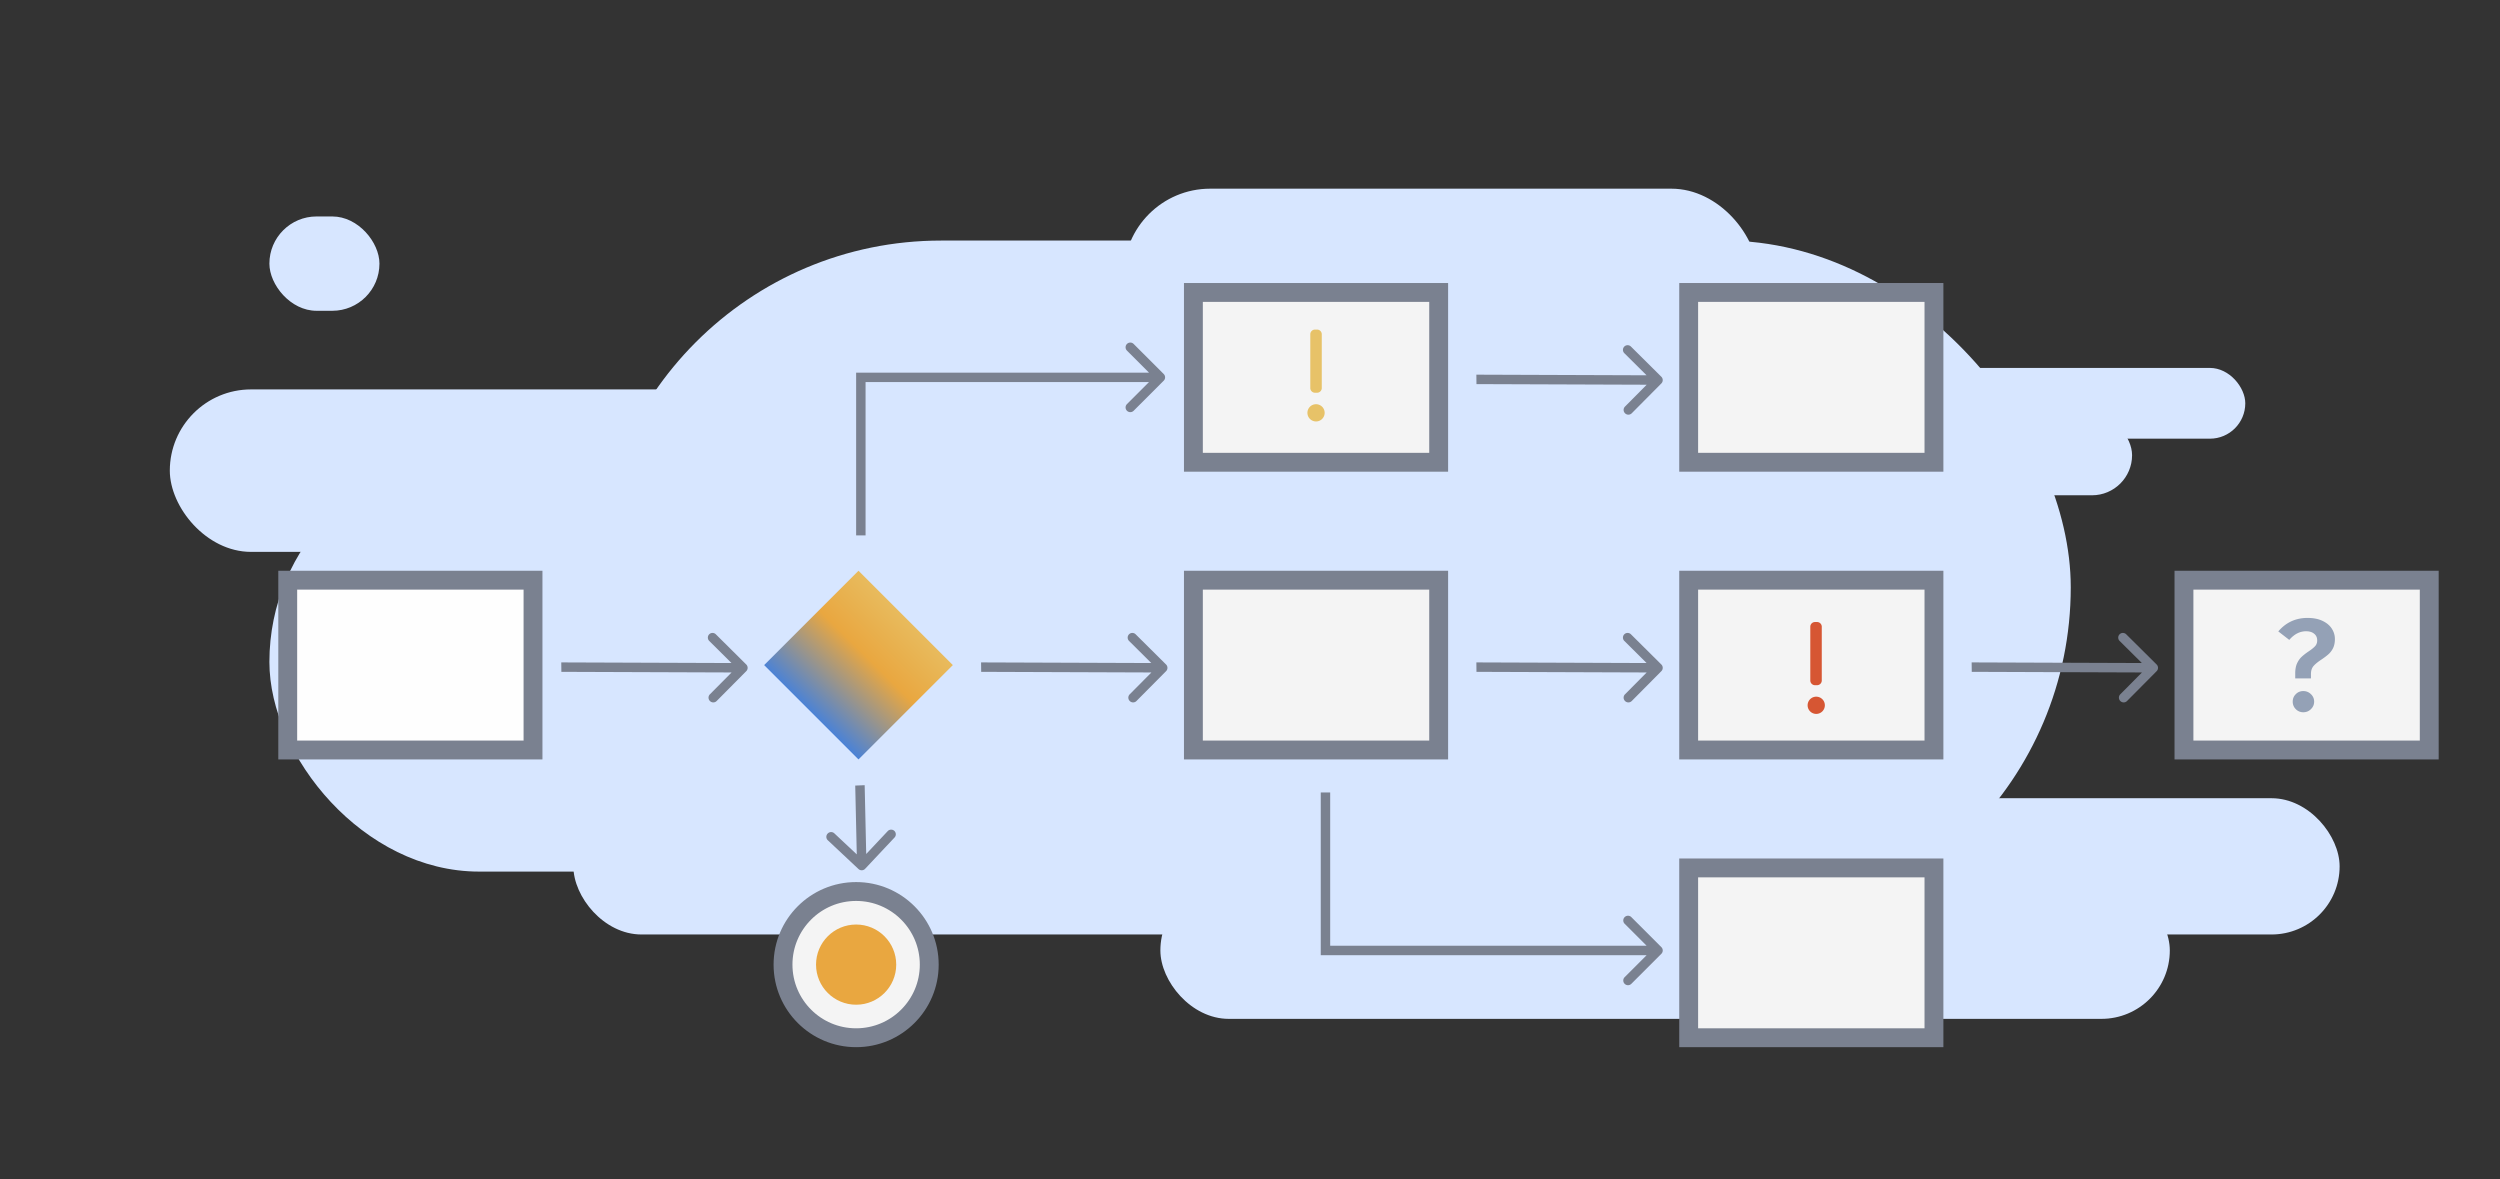 <svg width="530" height="250" fill="none" xmlns="http://www.w3.org/2000/svg"><rect width="100%" height="100%" fill="#333333" stroke="none"/><rect x="126" y="51" width="313" height="147" rx="73.5" fill="#D7E6FF"/><rect x="57.111" y="95.889" width="252.222" height="88.889" rx="44.444" fill="#D7E6FF"/><rect x="121.556" y="169.222" width="374.444" height="28.889" rx="14.444" fill="#D7E6FF"/><rect x="57.111" y="45.889" width="23.333" height="20" rx="10" fill="#D7E6FF"/><rect x="421" y="88" width="31" height="17" rx="8.5" fill="#D7E6FF"/><rect x="246" y="187" width="214" height="29" rx="14.5" fill="#D7E6FF"/><rect x="235" y="78" width="241" height="15" rx="7.5" fill="#D7E6FF"/><rect x="36" y="82.556" width="188.889" height="34.444" rx="17.222" fill="#D7E6FF"/><rect x="238.222" y="40" width="134.444" height="36.667" rx="18.333" fill="#D7E6FF"/><path d="M162 141l20-20 20 20-20 20-20-20z" fill="url(#paint0_linear)"/><path d="M182.5 80h-1v-1h1v1zm64.207-.707a1 1 0 010 1.414l-6.364 6.364a1 1 0 11-1.414-1.414L244.586 80l-5.657-5.657a1 1 0 111.414-1.414l6.364 6.364zM181.5 113.5V80h2v33.5h-2zm1-34.5H246v2h-63.5v-2zM281 201.5h-1v1h1v-1zm71.207.707a.999.999 0 000-1.414l-6.364-6.364a.999.999 0 10-1.414 1.414l5.657 5.657-5.657 5.657a.999.999 0 101.414 1.414l6.364-6.364zM280 168v33.5h2V168h-2zm1 34.5h70.5v-2H281v2zm71.199-122.634a1 1 0 01.016 1.414l-6.292 6.341a1 1 0 01-1.414-.005 1 1 0 01-.016-1.414l5.593-5.637-5.719-5.678a1 1 0 01-.016-1.414 1 1 0 011.414.005l6.434 6.388zm-39.21-.436l38.5.14.022 2-38.5-.14-.022-2zm39.21 61.436a1 1 0 01.016 1.414l-6.292 6.341a.999.999 0 01-1.414-.005 1 1 0 01-.016-1.414l5.593-5.637-5.719-5.678a1 1 0 01-.016-1.414 1 1 0 011.414.005l6.434 6.388zm-39.21-.436l38.5.14.022 2-38.5-.14-.022-2zm-65.79.436a1 1 0 01.016 1.414l-6.292 6.341a.999.999 0 01-1.414-.005 1 1 0 01-.016-1.414l5.593-5.637-5.719-5.678a1 1 0 01-.016-1.414 1 1 0 011.414.005l6.434 6.388zm-39.21-.436l38.5.14.022 2-38.5-.14-.022-2zm-24.575 43.748a1.002 1.002 0 01-1.414.057l-6.506-6.099a.998.998 0 01-.032-1.413 1.001 1.001 0 011.414-.057l5.783 5.421 5.53-5.881a1.002 1.002 0 011.414-.057.998.998 0 01.031 1.413l-6.22 6.616zm-.105-17.719l.382 17-2 .082-.382-17 2-.082zm-25.11-25.593a1 1 0 01.016 1.414l-6.292 6.341a.999.999 0 01-1.414-.005 1 1 0 01-.016-1.414l5.593-5.637-5.719-5.678a1 1 0 01-.016-1.414 1 1 0 011.414.005l6.434 6.388zm-39.21-.436l38.5.14.022 2-38.5-.14-.022-2z" fill="#7A8190"/><path fill="#FEFEFE" stroke="#7A8190" stroke-width="4" stroke-miterlimit="10" d="M61 123h52v36H61z"/><path fill="#F4F4F4" stroke="#7A8190" stroke-width="4" stroke-miterlimit="10" d="M253 62h52v36h-52zm0 61h52v36h-52zm105 61h52v36h-52zm0-122h52v36h-52zm0 61h52v36h-52z"/><path d="M457.199 140.866a1 1 0 01.016 1.414l-6.292 6.341a.999.999 0 01-1.414-.005 1 1 0 01-.016-1.414l5.593-5.637-5.719-5.678a1 1 0 01-.016-1.414 1 1 0 011.414.005l6.434 6.388zm-39.21-.436l38.5.14.022 2-38.5-.14-.022-2z" fill="#7A8190"/><path fill="#F4F4F4" stroke="#7A8190" stroke-width="4" stroke-miterlimit="10" d="M463 123h52v36h-52z"/><path d="M489.196 131c1.234 0 2.281.203 3.14.61.879.407 1.543.953 1.991 1.637.449.684.673 1.433.673 2.247 0 .739-.131 1.377-.393 1.914a4.233 4.233 0 01-.953 1.276c-.374.333-.86.703-1.458 1.109-.766.5-1.336.962-1.71 1.387-.374.426-.561.99-.561 1.692v.944h-3.336v-1.082c0-.832.131-1.535.392-2.108.281-.592.608-1.055.982-1.387.373-.352.859-.731 1.458-1.138.635-.425 1.093-.795 1.373-1.109.299-.315.449-.722.449-1.221 0-.61-.215-1.082-.645-1.415-.411-.351-.981-.527-1.71-.527-1.327 0-2.514.611-3.561 1.831L483 133.857c1.626-1.905 3.692-2.857 6.196-2.857zm-.897 15.506c.636 0 1.178.222 1.626.666.449.425.673.952.673 1.581 0 .61-.224 1.137-.673 1.581-.448.444-.99.666-1.626.666a2.195 2.195 0 01-1.598-.666 2.195 2.195 0 01-.645-1.581c0-.629.215-1.156.645-1.581.43-.444.963-.666 1.598-.666z" fill="#94A1B6"/><path d="M386.217 144.261a1 1 0 01-1 1h-.435a1 1 0 01-1-1V132.87a1 1 0 011-1h.435a1 1 0 011 1v11.391zM385 151.348a1.827 1.827 0 10-.001-3.653 1.827 1.827 0 00.001 3.653z" fill="#D65633"/><path d="M280.217 82.26a1 1 0 01-1 1h-.435a1 1 0 01-1-1V70.87a1 1 0 011-1h.435a1 1 0 011 1v11.39zM279 89.348a1.826 1.826 0 100-3.653 1.826 1.826 0 000 3.653z" fill="#E7C268"/><circle cx="181.5" cy="204.5" r="15.5" fill="#F4F4F4" stroke="#7A8190" stroke-width="4" stroke-miterlimit="10"/><circle cx="181.5" cy="204.5" r="8.5" fill="#E9A740"/><defs><linearGradient id="paint0_linear" x1="172" y1="152.429" x2="195.571" y2="128.5" gradientUnits="userSpaceOnUse"><stop stop-color="#4180DF"/><stop offset=".525" stop-color="#E9A740"/><stop offset="1" stop-color="#E7C268"/></linearGradient></defs></svg>
